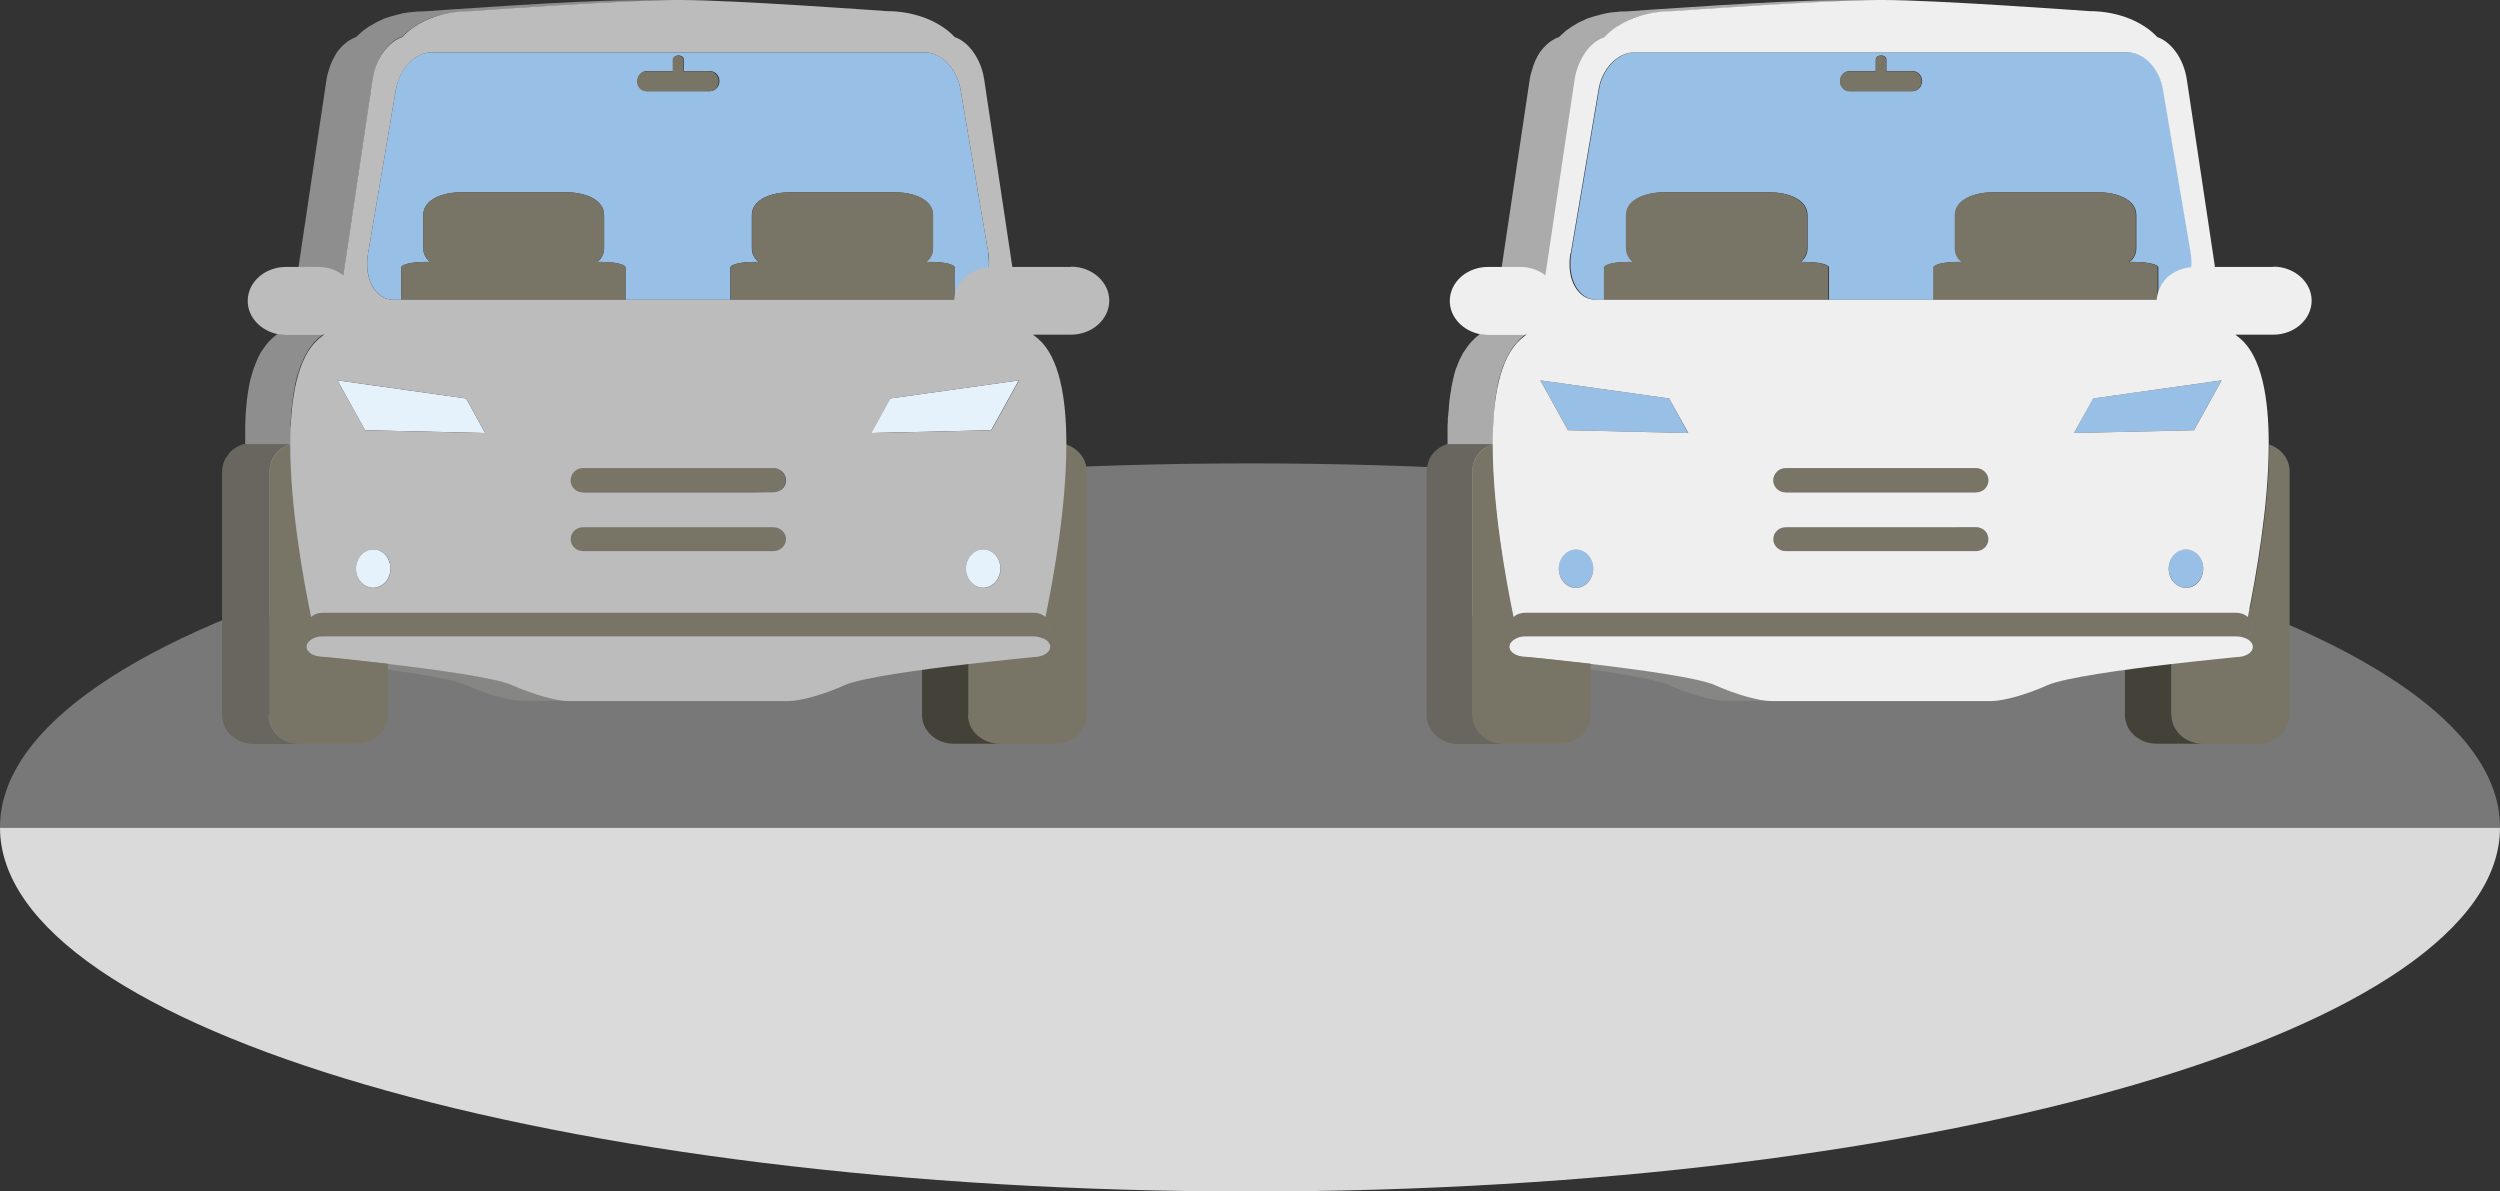 <?xml version="1.0" encoding="UTF-8"?>
<svg id="_レイヤー_2" data-name="レイヤー 2" xmlns="http://www.w3.org/2000/svg" viewBox="0 0 89.72 42.76">
  <rect x="0" y="0" width="89.72" height="42.76" fill="#333333" stroke="none"/>
  <defs>
    <style>
      .cls-1 {
        fill: #f0efef;
      }

      .cls-2 {
        fill: #e5f2fc;
      }

      .cls-3 {
        fill: #68665e;
      }

      .cls-4 {
        fill: #98bfe6;
      }

      .cls-5 {
        fill: #8e8e8e;
      }

      .cls-6 {
        fill: #bcbcbc;
      }

      .cls-7 {
        fill: #ababab;
      }

      .cls-8 {
        fill: #dbdada;
      }

      .cls-9 {
        fill: #434138;
      }

      .cls-10 {
        fill: #868685;
      }

      .cls-11 {
        fill: #797566;
      }

      .cls-12 {
        fill: #787878;
      }
    </style>
  </defs>
  <g id="_レイヤー_1-2" data-name="レイヤー 1">
    <g>
      <path class="cls-12" d="m44.86,16.63C20.09,16.63,0,22.48,0,29.69h89.72c0-7.22-20.09-13.06-44.86-13.06Z"/>
      <path class="cls-8" d="m44.86,42.76c24.78,0,44.86-5.85,44.86-13.06H0c0,7.21,20.09,13.06,44.86,13.06Z"/>
      <g>
        <g>
          <g>
            <path class="cls-4" d="m35.47,9.09l-1-5.89c-.13-.74-.69-1.32-1.28-1.32H15.48c-.58,0-1.15.58-1.27,1.32l-1,5.89c-.16.91.26,1.67.92,1.67h.27v-1.16c0-.11.38-.2.85-.2h.18c-.15-.13-.24-.29-.24-.49v-1.19c0-.57.71-.82,1.36-.82h3.77c.66,0,1.36.25,1.36.82v1.19c0,.2-.09.37-.24.49h.16c.47,0,.85.09.85.2v1.16h3.76v-1.16c0-.11.38-.2.84-.2h.17c-.15-.13-.24-.29-.24-.49v-1.19c0-.57.71-.82,1.37-.82h3.77c.65,0,1.36.25,1.36.82v1.19c0,.2-.09.37-.24.49h.17c.47,0,.85.09.85.2v1.16h.27c.67,0,1.08-.76.93-1.67Zm-10-5.82h-2.25c-.19,0-.34-.16-.34-.36s.15-.36.34-.36h.94v-.42c0-.08.08-.14.19-.14s.19.06.19.14v.42h.94c.19,0,.34.16.34.36s-.15.36-.34.36Z"/>
            <path class="cls-11" d="m38.26,15.95c.43.14.74.52.74.97v8.75c0,.57-.51,1.03-1.14,1.03h-1.98c-.63,0-1.14-.46-1.14-1.03v-1.84c1.29-.15,2.29-.24,2.34-.25.32,0,.59-.16.59-.37,0-.12-.1-.23-.25-.3.15-.09.25-.24.25-.41,0-.14-.06-.26-.17-.35.3-1.44.75-3.99.75-6.2Z"/>
            <path class="cls-9" d="m34.75,25.66v-1.84h-1.66v1.84c0,.57.51,1.03,1.13,1.03h1.66c-.63,0-1.14-.46-1.14-1.03Z"/>
            <path class="cls-2" d="m35.28,19.71c.34,0,.62.31.62.69s-.28.69-.62.69-.62-.31-.62-.69.28-.69.62-.69Z"/>
            <polygon class="cls-2" points="36.56 13.65 35.57 15.44 31.26 15.54 31.94 14.3 36.56 13.65"/>
            <path class="cls-11" d="m25.46,2.56h-.94v-.42c0-.08-.08-.14-.19-.14s-.19.06-.19.14v.42h-.94c-.19,0-.34.16-.34.36s.15.36.34.36h2.25c.19,0,.34-.16.34-.36s-.15-.36-.34-.36Z"/>
            <g>
              <path class="cls-11" d="m27.74,18.92h-6.82c-.25,0-.45.19-.45.43s.2.43.45.43h6.82c.25,0,.46-.19.46-.43s-.21-.43-.46-.43Z"/>
              <path class="cls-11" d="m20.92,17.67h6.82c.25,0,.46-.19.46-.43s-.21-.44-.46-.44h-6.82c-.25,0-.45.2-.45.44s.2.43.45.43Z"/>
            </g>
            <g>
              <path class="cls-11" d="m33.42,9.4h-.17c.15-.13.24-.29.24-.49v-1.19c0-.57-.71-.82-1.36-.82h-3.77c-.66,0-1.37.25-1.37.82v1.19c0,.2.09.37.24.49h-.17c-.47,0-.84.09-.84.2v1.16h8.05v-1.16c0-.11-.38-.2-.85-.2Z"/>
              <path class="cls-11" d="m21.6,9.4h-.16c.15-.13.24-.29.24-.49v-1.19c0-.57-.71-.82-1.36-.82h-3.77c-.66,0-1.36.25-1.36.82v1.19c0,.2.09.37.24.49h-.18c-.47,0-.85.09-.85.2v1.16h8.05v-1.16c0-.11-.38-.2-.85-.2Z"/>
            </g>
            <path class="cls-2" d="m13.39,19.71c.35,0,.62.31.62.69s-.28.69-.62.69-.62-.31-.62-.69.28-.69.62-.69Z"/>
            <path class="cls-5" d="m14.87.95c.08-.05.17-.1.26-.15.03-.01.06-.03.08-.04.06-.03.13-.06.2-.09.04-.01.07-.03.11-.04.06-.02.13-.05.19-.06.04-.01.08-.02.12-.03.07-.02.14-.03.21-.05.04,0,.08-.02.12-.02.08-.01.15-.02.23-.03.04,0,.07,0,.11-.01.12-.01.23-.02.35-.02.28-.02,5.54-.4,7.39-.4h-1.66c-1.86,0-7.12.38-7.39.4-.12,0-.24,0-.35.02-.04,0-.08,0-.11.01-.08,0-.15.02-.23.03-.04,0-.08.02-.12.03-.07.01-.14.03-.2.05-.04.01-.08.02-.12.03-.07.02-.13.04-.19.06-.04.01-.08.03-.11.04-.07.03-.13.06-.19.09-.03.01-.06.03-.08.04-.09.05-.18.1-.26.15,0,0,0,0,0,0-.07.05-.14.1-.2.14,0,0,0,.01-.02.02-.08.07-.16.14-.23.21-.2.07-.4.21-.57.4-.02.02-.03.04-.05.06-.05.06-.09.12-.13.19,0,.02-.02.03-.03.04,0,0,0,.01,0,.02-.06.1-.11.22-.16.34,0,.02-.01.05-.02.07-.04.13-.08.26-.1.39l-1.05,7.03h1.66l1.05-7.03c.02-.14.06-.27.1-.39,0-.02.02-.05.02-.07.04-.12.1-.23.15-.34.01-.02.03-.04.04-.07.04-.07.09-.13.13-.19.02-.02.03-.04.05-.06.06-.07.13-.14.2-.2t0,0c.05-.04.11-.08.17-.12,0,0,0,0,0,0,.06-.03.12-.06.19-.08.07-.08.15-.15.23-.21.07-.05.14-.11.22-.16,0,0,0,0,0,0Z"/>
            <polygon class="cls-2" points="12.11 13.65 16.73 14.3 17.41 15.54 13.1 15.44 12.11 13.65"/>
            <path class="cls-10" d="m18.37,24.58c-.61-.27-2.73-.56-4.45-.76-1.29-.15-2.29-.24-2.34-.25h-1.66c.05,0,1.05.1,2.34.25,1.71.2,3.84.49,4.45.76.78.35,1.6.57,2.01.57h1.66c-.41,0-1.23-.22-2.01-.57Z"/>
            <path class="cls-11" d="m37.51,22.14c-.1-.1-.25-.15-.42-.15H11.58c-.16,0-.31.06-.42.15-.1.09-.17.21-.17.35,0,.17.1.32.25.41.09-.04.21-.07.33-.07h25.51c.12,0,.24.02.33.07.15-.09.25-.24.25-.41,0-.14-.06-.26-.17-.35Z"/>
            <path class="cls-6" d="m37.42,22.91c-.1-.04-.21-.07-.33-.07H11.58c-.12,0-.24.02-.33.07-.15.07-.25.18-.25.3,0,.21.26.37.59.37.05,0,1.05.1,2.34.25,1.71.2,3.84.49,4.45.76.78.35,1.61.57,2.01.57h7.91c.41,0,1.23-.22,2.01-.57.61-.27,2.73-.56,4.45-.76,1.29-.15,2.29-.24,2.34-.25.32,0,.59-.16.59-.37,0-.12-.1-.23-.25-.3Z"/>
            <path class="cls-5" d="m10.43,15.33c0-.1,0-.21.01-.31,0-.06.01-.11.01-.17,0-.09.01-.18.03-.27,0-.06.01-.12.02-.18,0-.08.02-.16.03-.24,0-.06.02-.12.03-.18.01-.07.03-.15.04-.22.01-.06.03-.11.04-.17.02-.07.03-.14.06-.2.01-.05.03-.11.05-.16.02-.06.04-.12.07-.18.02-.05.04-.1.06-.14.02-.05.04-.09.07-.14.04-.08.09-.16.14-.24.02-.03.04-.07.07-.1.07-.1.15-.19.24-.27.07-.06.13-.11.21-.17h-1.66s-.03.02-.04.03c-.06.05-.11.09-.16.14-.09.08-.17.17-.24.27-.02.03-.04.06-.07.1-.03.05-.06.09-.09.13-.02.03-.03.07-.05.1,0,.02-.02.03-.03.05-.01.03-.02.06-.03.08-.02.05-.04.1-.06.14-.02.06-.05.12-.07.18-.02.05-.03.1-.05.16-.02.06-.04.13-.06.2-.01.06-.03.11-.04.17-.01.07-.03.14-.04.21-.01.06-.02.12-.03.19-.01.07-.02.15-.03.23,0,.06-.02.13-.02.2,0,.08-.02.16-.02.24,0,.07-.01.13-.01.2,0,.09-.01.18-.01.27,0,.06,0,.12,0,.18,0,.15,0,.31,0,.47,0,2.21.45,4.76.75,6.2h1.66c-.3-1.44-.75-3.99-.75-6.2,0-.16,0-.32,0-.47,0-.05,0-.1,0-.14Z"/>
            <path class="cls-3" d="m9.67,25.66v-8.75c0-.08.01-.15.03-.23,0-.01,0-.03.01-.05.02-.07.05-.14.08-.2,0-.01.02-.03.03-.04.02-.03.04-.07.07-.1.01-.02.03-.03.04-.05.03-.03.05-.05.08-.08.02-.02.04-.03.05-.04.03-.03.07-.05.1-.07.02,0,.03-.02.05-.03.06-.03.11-.05.17-.08h-1.58s-.06,0-.08,0c-.06.02-.12.05-.18.08-.02,0-.03.02-.05.03-.03.02-.07.04-.11.07,0,0-.02,0-.03.02,0,0-.02.02-.03.03-.03.03-.06.05-.08.08-.01.02-.03.03-.04.05-.02.03-.05.07-.07.1,0,.01-.02.02-.03.04,0,0,0,0,0,0-.04.06-.06.13-.09.2,0,.02,0,.03-.01.05-.02.07-.03.15-.03.23v8.75c0,.57.51,1.03,1.13,1.03h1.66c-.63,0-1.13-.46-1.13-1.03Z"/>
            <path class="cls-11" d="m10.41,15.94c0,2.21.45,4.76.75,6.2-.1.09-.17.21-.17.35,0,.17.1.32.25.41-.15.07-.25.18-.25.3,0,.21.26.37.59.37.05,0,1.05.1,2.34.25v1.84c0,.57-.51,1.03-1.13,1.03h-1.98c-.63,0-1.13-.46-1.13-1.03v-8.75c0-.44.31-.83.74-.97Z"/>
          </g>
          <path class="cls-6" d="m38.44,9.58h-2.11l-1.01-6.73c-.11-.74-.56-1.35-1.06-1.52-.51-.55-1.41-.93-2.43-.93-.28-.02-5.54-.4-7.39-.4-.03,0-.06,0-.09,0-.03,0-.06,0-.09,0-1.86,0-7.12.38-7.39.4-1.02,0-1.92.37-2.43.93-.51.17-.96.78-1.07,1.52l-1.05,7.03c-.24-.19-.55-.3-.9-.3h-1.16c-.75,0-1.37.54-1.37,1.22,0,.6.49,1.09,1.12,1.2,0,0-.01,0-.02,0h.08c.06,0,.12.02.19.02h1.16c.08,0,.15,0,.22-.02-.07.06-.14.11-.21.17-.76.66-1.01,2.12-1.01,3.77,0,2.21.45,4.76.75,6.2.11-.1.26-.15.42-.15h25.51c.17,0,.32.06.42.15.3-1.44.75-3.99.75-6.2,0-1.66-.25-3.12-1.01-3.78-.06-.05-.12-.1-.19-.15h1.37c.75,0,1.37-.55,1.37-1.22s-.62-1.22-1.37-1.22Zm-25.23-.49l1-5.89c.13-.74.7-1.32,1.27-1.32h17.71c.58,0,1.15.58,1.28,1.32l1,5.89c.03.17.03.34.02.5-.3.02-.56.13-.78.29,0,0,0,0-.02.01-.06.05-.12.11-.17.17-.01.01-.02.03-.03.05-.03.04-.07.08-.09.13h0c-.09.16-.15.34-.15.52H14.13c-.67,0-1.08-.76-.92-1.67Zm.19,12.01c-.34,0-.62-.31-.62-.69s.28-.69.62-.69.62.31.62.69-.28.69-.62.69Zm-.29-5.66l-1-1.79,4.62.65.68,1.24-4.31-.1Zm14.64,4.34h-6.82c-.25,0-.45-.19-.45-.43s.2-.43.45-.43h6.82c.25,0,.46.19.46.43s-.21.43-.46.43Zm0-2.11h-6.82c-.25,0-.45-.19-.45-.43s.2-.44.45-.44h6.82c.25,0,.46.2.46.44s-.21.43-.46.43Zm7.54,3.43c-.34,0-.62-.31-.62-.69s.28-.69.62-.69.62.31.62.69-.28.69-.62.69Zm.29-5.66l-4.31.1.69-1.24,4.61-.65-.99,1.79Z"/>
        </g>
        <g>
          <path class="cls-4" d="m78.64,9.09l-1-5.89c-.12-.74-.69-1.32-1.27-1.32h-17.71c-.58,0-1.15.58-1.27,1.32l-1,5.89c-.15.91.26,1.67.92,1.67h.27v-1.16c0-.11.38-.2.85-.2h.18c-.15-.13-.24-.29-.24-.49v-1.19c0-.57.71-.82,1.37-.82h3.77c.65,0,1.36.25,1.36.82v1.19c0,.2-.09.37-.24.49h.16c.47,0,.85.09.85.2v1.16h3.76v-1.16c0-.11.38-.2.85-.2h.16c-.15-.13-.24-.29-.24-.49v-1.19c0-.57.71-.82,1.37-.82h3.77c.65,0,1.36.25,1.36.82v1.19c0,.2-.09.37-.24.49h.18c.47,0,.85.09.85.2v1.16h.27c.67,0,1.08-.76.93-1.67Zm-10.01-5.82h-2.25c-.19,0-.34-.16-.34-.36s.15-.36.34-.36h.94v-.42c0-.08.08-.14.19-.14s.19.06.19.14v.42h.94c.19,0,.34.16.34.36s-.15.36-.34.36Z"/>
          <g>
            <path class="cls-11" d="m81.43,15.95c.43.14.74.52.74.97v8.75c0,.57-.51,1.03-1.13,1.03h-1.98c-.63,0-1.13-.46-1.13-1.03v-1.84c1.29-.15,2.29-.24,2.34-.25.32,0,.58-.16.58-.37,0-.12-.1-.23-.25-.3.15-.09.25-.24.25-.41,0-.14-.06-.26-.16-.35.29-1.44.75-3.99.75-6.2Z"/>
            <path class="cls-9" d="m77.92,25.66v-1.84h-1.66v1.84c0,.57.51,1.03,1.14,1.03h1.66c-.63,0-1.13-.46-1.13-1.03Z"/>
            <path class="cls-4" d="m78.45,19.71c.34,0,.62.31.62.69s-.28.69-.62.69-.62-.31-.62-.69.28-.69.62-.69Z"/>
            <polygon class="cls-4" points="79.73 13.65 78.74 15.44 74.43 15.54 75.11 14.3 79.73 13.65"/>
            <path class="cls-11" d="m68.63,2.56h-.94v-.42c0-.08-.08-.14-.19-.14s-.19.06-.19.14v.42h-.94c-.19,0-.34.16-.34.36s.15.36.34.36h2.25c.19,0,.34-.16.34-.36s-.15-.36-.34-.36Z"/>
            <g>
              <path class="cls-11" d="m70.91,18.92h-6.82c-.25,0-.45.19-.45.43s.2.43.45.43h6.82c.25,0,.45-.19.45-.43s-.2-.43-.45-.43Z"/>
              <path class="cls-11" d="m64.09,17.67h6.82c.25,0,.45-.19.45-.43s-.2-.44-.45-.44h-6.82c-.25,0-.45.2-.45.44s.2.43.45.43Z"/>
            </g>
            <g>
              <path class="cls-11" d="m76.59,9.4h-.18c.15-.13.24-.29.24-.49v-1.19c0-.57-.7-.82-1.36-.82h-3.77c-.66,0-1.37.25-1.37.82v1.19c0,.2.09.37.24.49h-.16c-.47,0-.85.09-.85.2v1.16h8.05v-1.16c0-.11-.38-.2-.85-.2Z"/>
              <path class="cls-11" d="m64.77,9.4h-.16c.15-.13.24-.29.24-.49v-1.19c0-.57-.71-.82-1.36-.82h-3.77c-.66,0-1.37.25-1.37.82v1.19c0,.2.1.37.24.49h-.18c-.47,0-.85.09-.85.2v1.16h8.05v-1.16c0-.11-.38-.2-.85-.2Z"/>
            </g>
            <path class="cls-4" d="m56.56,19.71c.34,0,.62.31.62.69s-.28.69-.62.69-.62-.31-.62-.69.28-.69.62-.69Z"/>
            <path class="cls-7" d="m58.04.95c.08-.05.17-.1.26-.15.03-.01.05-.03.08-.04.07-.03.13-.06.2-.09.04-.01.07-.03.11-.04.06-.02.13-.05.2-.06.04-.01.08-.02.12-.03.07-.02.13-.03.21-.05.04,0,.08-.02.12-.02.08-.01.15-.02.23-.03.04,0,.07,0,.11-.01.12-.01.23-.02.35-.02.28-.02,5.54-.4,7.39-.4h-1.66c-1.86,0-7.12.38-7.39.4-.12,0-.24,0-.35.02-.04,0-.07,0-.11.01-.08,0-.15.02-.23.03-.04,0-.08.02-.13.03-.07.01-.13.03-.2.05-.04.01-.08.02-.12.03-.06.02-.13.04-.19.06-.04.01-.08.03-.11.04-.07.03-.13.06-.19.09-.03.01-.06.03-.09.04-.09.05-.17.1-.25.15,0,0,0,0,0,0-.07.05-.14.1-.2.14,0,0-.01.01-.02.02-.08.07-.16.14-.23.21-.21.07-.4.21-.57.4-.02.02-.03.04-.05.06-.05.06-.09.12-.13.19,0,.02-.02.03-.03.04,0,0,0,.01,0,.02-.06.1-.11.22-.15.34,0,.02-.02.05-.02.07-.04.13-.08.26-.1.39l-1.05,7.03h1.66l1.05-7.03c.02-.14.06-.27.1-.39,0-.02.02-.05.03-.07.04-.12.09-.23.15-.34.01-.02.03-.04.04-.07.04-.07.09-.13.13-.19.02-.02.03-.04.05-.06.06-.07.13-.14.2-.2h0c.06-.04.11-.08.17-.12,0,0,0,0,0,0,.06-.03.12-.06.19-.08.07-.08.15-.15.23-.21.07-.05.14-.11.21-.16,0,0,0,0,0,0Z"/>
            <polygon class="cls-4" points="55.28 13.65 59.9 14.3 60.58 15.54 56.27 15.44 55.28 13.65"/>
            <path class="cls-10" d="m61.54,24.58c-.61-.27-2.74-.56-4.45-.76-1.29-.15-2.29-.24-2.34-.25h-1.66c.05,0,1.05.1,2.34.25,1.71.2,3.84.49,4.45.76.78.35,1.61.57,2.01.57h1.66c-.41,0-1.23-.22-2.01-.57Z"/>
            <path class="cls-11" d="m80.68,22.14c-.11-.1-.25-.15-.42-.15h-25.51c-.16,0-.31.06-.42.15-.1.09-.17.21-.17.35,0,.17.1.32.25.41.09-.04.21-.07.33-.07h25.51c.12,0,.24.02.33.07.15-.09.25-.24.25-.41,0-.14-.06-.26-.16-.35Z"/>
            <path class="cls-1" d="m80.59,22.91c-.09-.04-.21-.07-.33-.07h-25.51c-.12,0-.24.02-.33.07-.15.07-.25.18-.25.3,0,.21.26.37.59.37.05,0,1.05.1,2.34.25,1.71.2,3.84.49,4.45.76.78.35,1.61.57,2.01.57h7.91c.41,0,1.23-.22,2.01-.57.61-.27,2.74-.56,4.45-.76,1.29-.15,2.29-.24,2.34-.25.32,0,.58-.16.58-.37,0-.12-.1-.23-.25-.3Z"/>
            <path class="cls-7" d="m53.59,15.33c0-.1,0-.21.02-.31,0-.06,0-.11.01-.17,0-.09.01-.18.02-.27,0-.06.01-.12.02-.18,0-.08.02-.16.03-.24.01-.06.02-.12.03-.18.01-.07.03-.15.04-.22.01-.06.03-.11.04-.17.02-.07.04-.14.06-.2.02-.05.03-.11.05-.16.02-.06.04-.12.07-.18.02-.05.04-.1.06-.14.02-.05.05-.09.07-.14.04-.08.09-.16.14-.24.02-.03.04-.07.07-.1.08-.1.16-.19.24-.27.07-.06.13-.11.21-.17h-1.66s-.03.02-.04.03c-.06.05-.11.09-.16.14-.09.08-.17.17-.24.27-.02.03-.04.06-.07.1-.03.05-.06.09-.09.13-.02.03-.03.07-.05.1-.01.02-.02.03-.03.05-.01.03-.02.06-.04.08-.02.05-.04.1-.06.14-.02.06-.04.12-.07.18-.02.05-.04.1-.05.16-.02.06-.04.13-.05.2-.01.06-.03.11-.04.17-.01.07-.03.14-.04.21,0,.06-.02.12-.03.19-.01.07-.02.15-.03.23,0,.06-.02.13-.02.2,0,.08-.01.16-.02.24,0,.07-.01.13-.02.2,0,.09,0,.18-.01.27,0,.06,0,.12,0,.18,0,.15,0,.31,0,.47,0,2.21.45,4.76.75,6.2h1.66c-.29-1.44-.74-3.99-.75-6.2,0-.16,0-.32,0-.47,0-.05,0-.1,0-.14Z"/>
            <path class="cls-3" d="m52.84,25.66v-8.75c0-.08.01-.15.03-.23,0-.01,0-.03.01-.05.02-.07.05-.14.08-.2,0-.01.02-.03.03-.04.02-.03.05-.07.07-.1.01-.02.03-.03.04-.05.03-.03.05-.05.08-.08.02-.02.03-.03.05-.04.03-.03.07-.05.11-.07.02,0,.03-.02.05-.03.06-.03.12-.05.18-.08h-1.57s-.06,0-.08,0c-.06.02-.12.05-.18.08-.02,0-.03.02-.05.03-.04.02-.07.04-.1.07,0,0-.02,0-.03.02,0,0-.02.02-.03.03-.03.03-.06.05-.08.08-.01.02-.03.03-.04.05-.03.03-.05.07-.07.1,0,.01-.02.02-.02.04,0,0,0,0,0,0-.03.06-.06.13-.08.2,0,.02,0,.03-.01.05-.02.07-.03.15-.03.23v8.75c0,.57.5,1.03,1.13,1.03h1.66c-.63,0-1.13-.46-1.13-1.03Z"/>
            <path class="cls-11" d="m53.58,15.94c0,2.21.45,4.76.75,6.2-.1.09-.17.21-.17.35,0,.17.1.32.25.41-.15.07-.25.18-.25.3,0,.21.26.37.59.37.05,0,1.05.1,2.34.25v1.84c0,.57-.51,1.03-1.14,1.03h-1.98c-.63,0-1.13-.46-1.13-1.03v-8.75c0-.44.31-.83.74-.97Z"/>
            <path class="cls-1" d="m81.6,9.58h-2.11l-1.01-6.73c-.11-.74-.56-1.35-1.06-1.52-.51-.55-1.41-.93-2.43-.93-.28-.02-5.54-.4-7.4-.4-.03,0-.06,0-.09,0-.03,0-.06,0-.09,0-1.86,0-7.12.38-7.39.4-1.02,0-1.92.37-2.44.93-.51.17-.95.78-1.07,1.52l-1.05,7.03c-.24-.19-.56-.3-.9-.3h-1.16c-.75,0-1.37.54-1.37,1.22,0,.6.49,1.09,1.12,1.2,0,0-.01,0-.02,0h.08c.06,0,.12.02.19.02h1.16c.08,0,.15,0,.23-.02-.07.06-.14.11-.21.17-.76.66-1.01,2.12-1.01,3.77,0,2.21.45,4.76.75,6.2.11-.1.26-.15.42-.15h25.51c.17,0,.31.06.42.15.29-1.44.75-3.99.75-6.2,0-1.66-.25-3.12-1.01-3.78-.06-.05-.12-.1-.19-.15h1.37c.75,0,1.37-.55,1.37-1.22s-.62-1.22-1.37-1.22Zm-25.23-.49l1-5.89c.12-.74.69-1.32,1.27-1.32h17.71c.58,0,1.15.58,1.27,1.32l1,5.89c.03.17.03.34.02.5-.29.02-.56.13-.77.29,0,0-.01,0-.02.01-.06.05-.12.11-.17.17-.01.01-.02.03-.03.05-.03.04-.07.08-.09.13h0c-.09.16-.15.34-.16.52h-20.12c-.67,0-1.08-.76-.92-1.67Zm.19,12.01c-.35,0-.62-.31-.62-.69s.28-.69.62-.69.62.31.62.69-.28.69-.62.69Zm-.29-5.66l-.99-1.79,4.62.65.69,1.24-4.31-.1Zm14.64,4.34h-6.82c-.25,0-.45-.19-.45-.43s.2-.43.45-.43h6.82c.25,0,.45.19.45.43s-.2.43-.45.43Zm0-2.11h-6.82c-.25,0-.45-.19-.45-.43s.2-.44.45-.44h6.82c.25,0,.45.2.45.44s-.2.43-.45.43Zm7.54,3.43c-.34,0-.62-.31-.62-.69s.28-.69.62-.69.62.31.62.69-.28.69-.62.69Zm.29-5.66l-4.31.1.69-1.24,4.61-.65-.99,1.79Z"/>
          </g>
        </g>
      </g>
    </g>
  </g>
</svg>